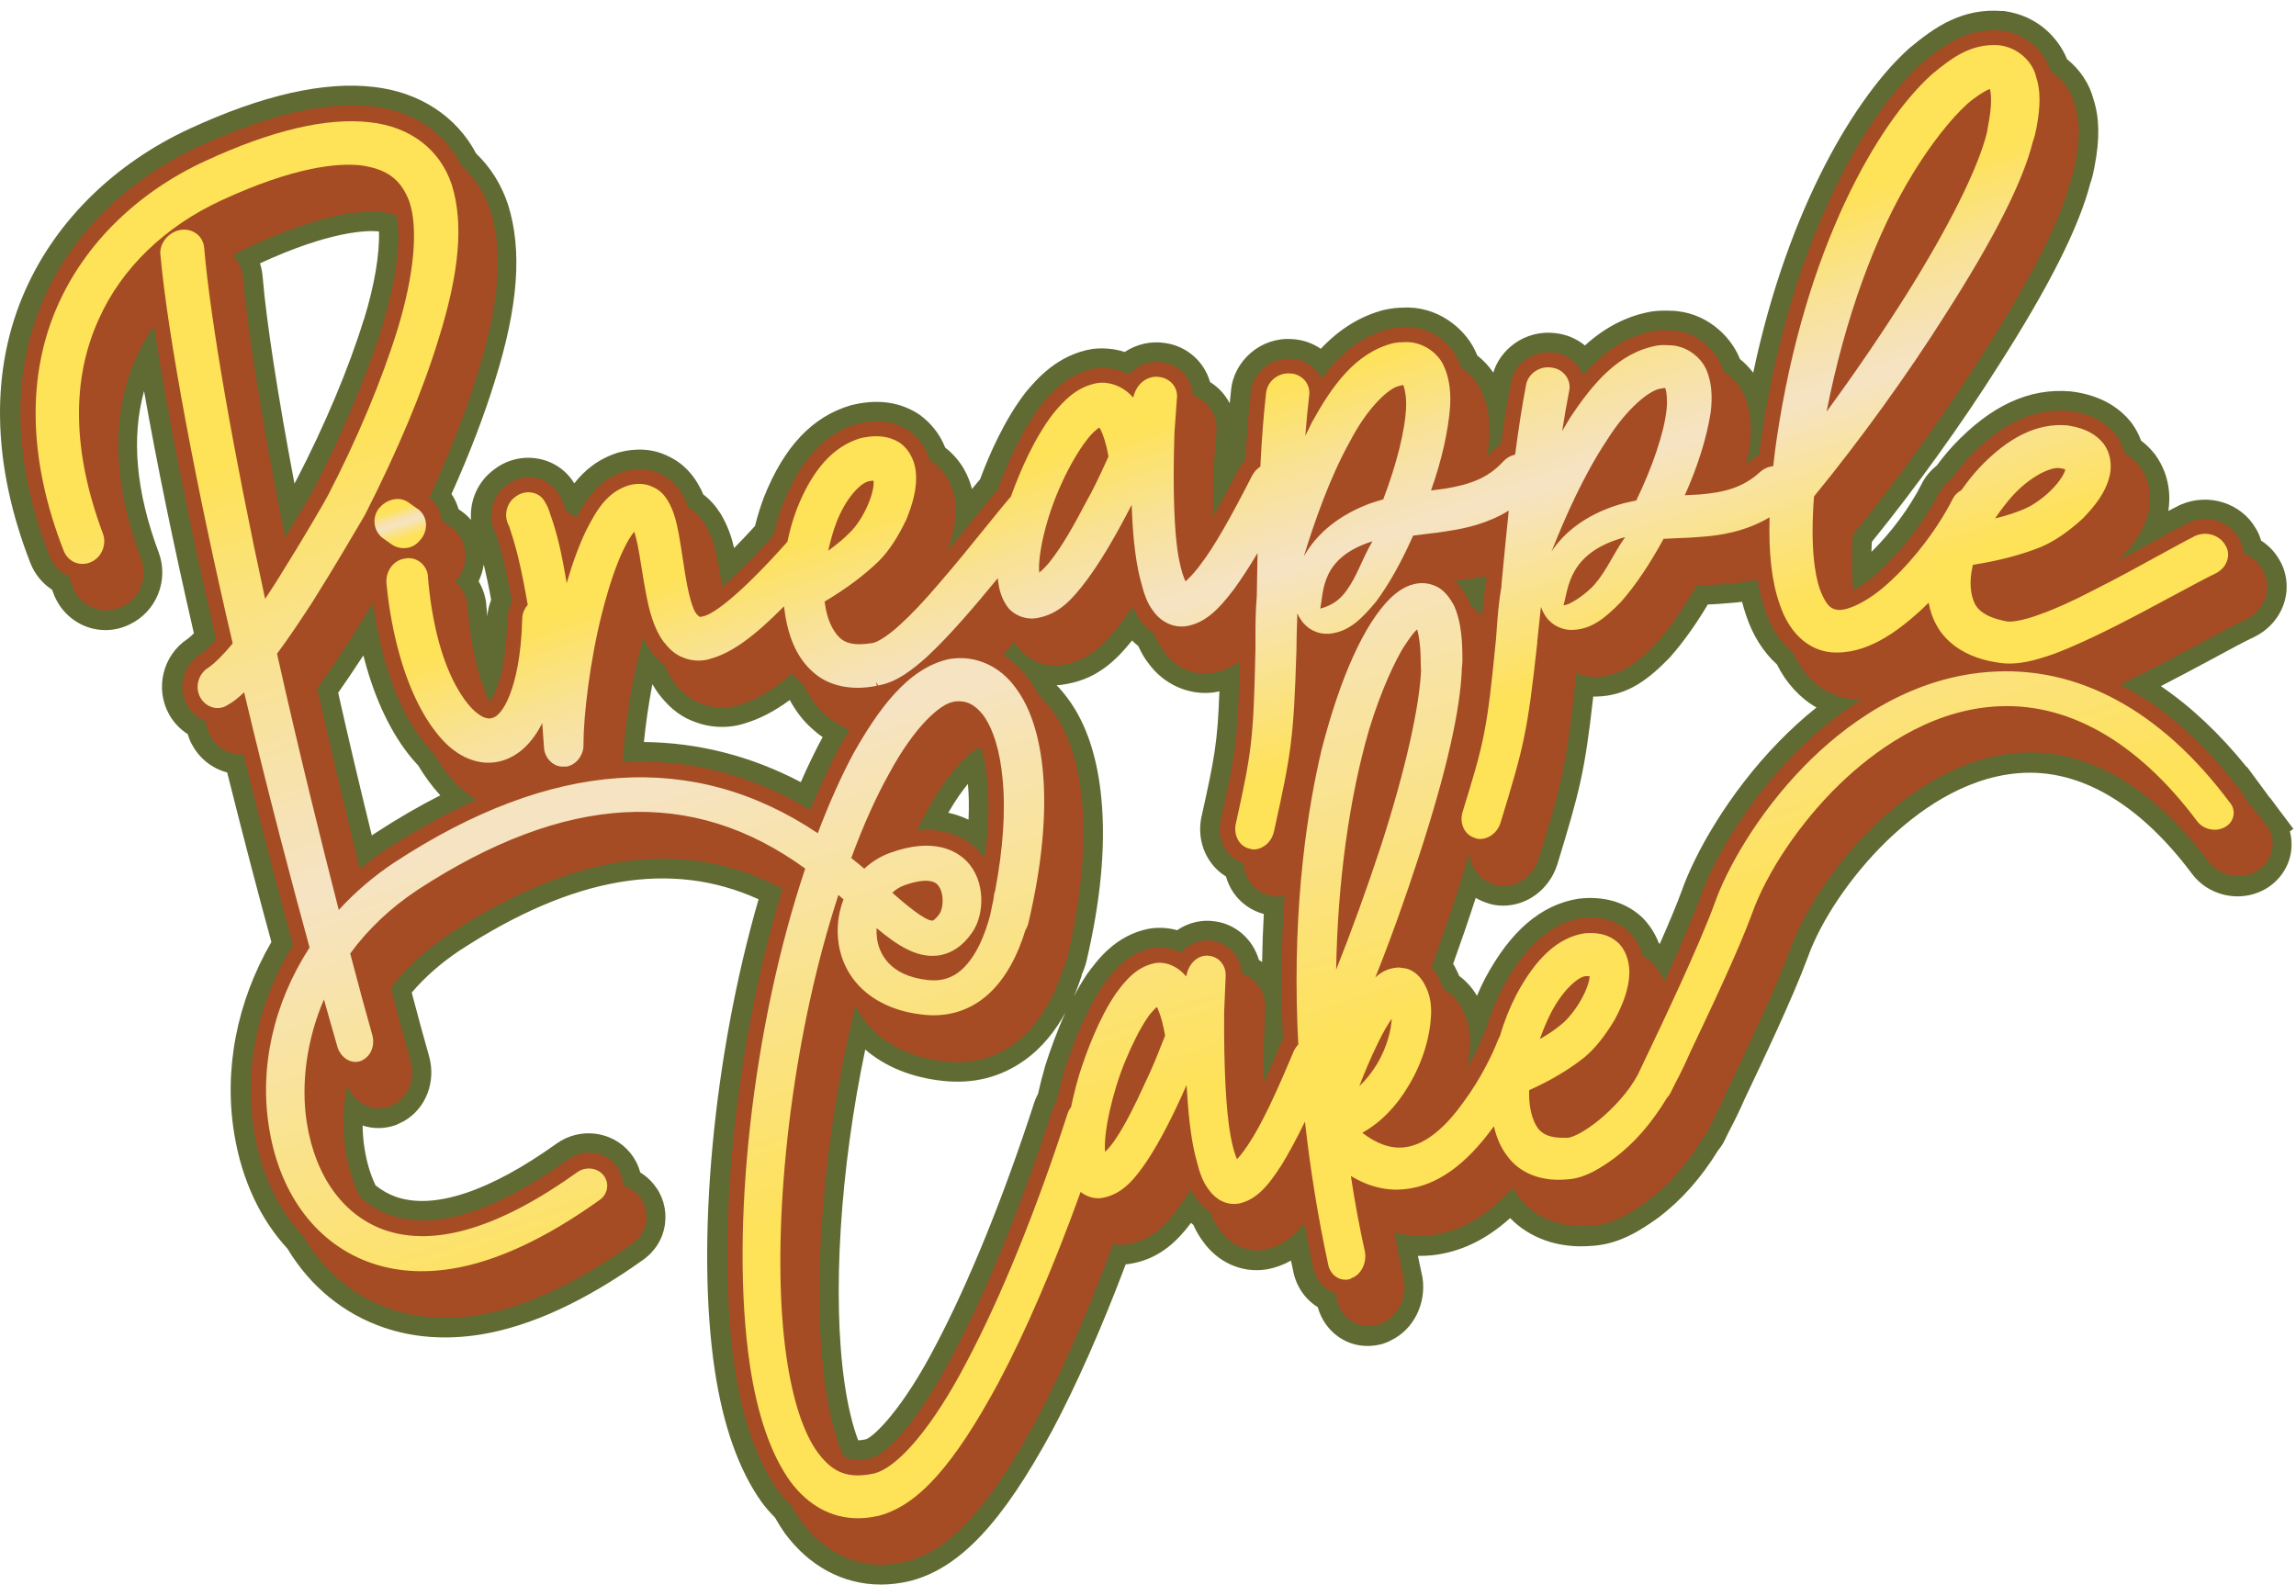<svg xmlns="http://www.w3.org/2000/svg" fill="none" viewBox="0 0 187 130" height="130" width="187">
<path fill="#5F6B33" d="M186.803 67.54L185.853 66.27C185.803 66.2 185.753 66.14 185.703 66.08L184.903 65L184.883 65.02H184.893L183.943 63.73C183.883 63.65 183.833 63.58 183.773 63.5L183.003 62.46L182.983 62.48C180.813 59.79 178.473 57.58 175.993 55.89C177.553 55.09 179.053 54.28 180.283 53.62C181.633 52.89 182.793 52.26 183.623 51.87C184.823 51.28 185.723 50.22 186.073 48.97C186.403 47.81 186.233 46.56 185.633 45.58C185.273 44.95 184.763 44.42 184.153 44.03C184.053 43.67 183.913 43.34 183.723 43.04C182.543 40.98 179.873 40.12 177.603 41.11L177.493 41.16C177.223 41.3 176.923 41.46 176.603 41.62C176.763 40.61 176.793 38.82 175.573 37.09L175.533 37.03C175.203 36.61 174.823 36.22 174.383 35.89C174.203 35.41 173.973 34.96 173.673 34.54L173.633 34.48C172.593 33.13 171.083 32.28 169.143 31.95L168.643 31.88C165.283 31.59 162.163 33.02 159.093 36.28C158.623 36.79 158.173 37.34 157.743 37.92C157.213 38.34 156.783 38.86 156.513 39.42C155.533 41.35 154.033 43.38 152.423 44.95C152.423 44.69 152.443 44.42 152.453 44.14C156.083 39.66 159.823 34.45 162.763 29.79C166.873 23.37 169.313 18.52 170.233 14.98C170.433 14.43 170.533 13.88 170.603 13.51C171.023 11.32 170.993 9.6 170.513 8.11C170.193 6.85 169.423 5.68 168.353 4.82C167.663 3.14 166.013 1.28 163.223 0.9H163.103C159.783 0.63 157.543 2.23 155.493 3.94C151.243 7.74 145.663 16.77 142.793 30.36C142.483 29.95 142.113 29.57 141.703 29.24C141.703 29.22 141.693 29.2 141.683 29.18C140.943 27.33 138.863 25.34 136.013 25.31C135.703 25.3 135.233 25.28 134.543 25.37C132.563 25.71 130.763 26.62 129.083 28.14C128.413 27.59 127.593 27.24 126.713 27.14C125.533 26.98 124.293 27.29 123.323 28C122.503 28.6 121.903 29.43 121.623 30.35C121.273 29.83 120.823 29.35 120.313 28.95C120.253 28.79 120.183 28.64 120.113 28.5C119.243 26.71 117.033 24.88 114.213 25.06C113.893 25.06 113.423 25.09 112.733 25.24C110.813 25.74 109.113 26.78 107.573 28.41C106.873 27.93 106.043 27.65 105.173 27.62C103.993 27.54 102.793 27.95 101.873 28.74C100.943 29.54 100.353 30.66 100.263 31.82C100.223 32.16 100.193 32.5 100.153 32.85C99.793 32.15 99.243 31.55 98.553 31.12C98.083 29.45 96.653 28.18 94.883 27.94C93.733 27.76 92.573 28.03 91.603 28.67C90.773 28.4 89.883 28.32 88.993 28.42C86.093 28.89 84.393 30.94 83.533 31.96C81.833 34.16 80.593 36.97 79.823 39.04C79.623 39.28 79.403 39.55 79.163 39.83C78.923 38.87 78.343 37.51 76.983 36.46C76.553 35.37 75.833 34.46 74.893 33.78L74.833 33.74C73.393 32.8 71.713 32.52 69.793 32.9L69.303 33.01C66.163 33.93 63.853 36.38 62.213 40.52C61.933 41.26 61.693 42.04 61.493 42.84C60.863 43.54 60.293 44.14 59.793 44.64C59.583 43.74 59.263 42.79 58.683 41.83C58.283 41.2 57.823 40.68 57.283 40.28C57.133 39.92 56.963 39.6 56.773 39.29C56.533 38.91 55.823 37.77 54.313 37.11C53.173 36.56 51.783 36.47 50.363 36.86C48.733 37.37 47.623 38.29 46.773 39.37C46.763 39.35 46.753 39.33 46.733 39.31C46.063 38.25 45.013 37.56 43.763 37.35C42.513 37.14 41.233 37.47 40.233 38.25C38.913 39.22 38.243 40.79 38.363 42.35C38.093 42.03 37.763 41.75 37.413 41.52L37.353 41.48C37.223 41.04 37.033 40.62 36.773 40.24C38.253 36.94 39.433 33.85 40.293 31.06C42.203 24.99 42.553 20.43 41.383 16.68C40.843 15.05 39.973 13.65 38.783 12.51C37.173 9.46 34.143 7.49 30.423 7.08C26.393 6.61 21.363 7.75 15.453 10.48C9.373 13.29 4.633 17.92 2.113 23.52C-0.827 30.02 -0.697 37.76 2.493 45.91C2.843 46.78 3.463 47.53 4.243 48.04C4.293 48.18 4.343 48.32 4.403 48.46C4.873 49.63 5.803 50.56 6.973 51.02C8.143 51.47 9.413 51.42 10.543 50.87C12.753 49.83 13.783 47.23 12.913 44.97C11.073 40.04 10.683 35.64 11.733 31.85C12.763 37.7 14.183 44.61 15.793 51.59C15.563 51.82 15.383 51.96 15.293 52.03C13.263 53.36 12.593 56.07 13.773 58.19C14.143 58.85 14.663 59.4 15.293 59.8C15.383 60.13 15.513 60.44 15.683 60.73C16.293 61.82 17.323 62.62 18.503 62.92C19.873 68.41 21.173 73.33 22.103 76.73C19.273 81.62 18.203 87.17 19.093 92.44C19.703 96.1 21.193 99.31 23.413 101.71C25.273 104.8 27.993 107.02 31.273 108.14C33.683 108.96 36.313 109.15 39.103 108.71C43.163 108.06 47.633 106.01 52.393 102.61C53.383 101.9 54.013 100.86 54.163 99.68C54.313 98.51 53.983 97.36 53.233 96.45C52.923 96.07 52.553 95.75 52.143 95.5C51.993 94.92 51.713 94.38 51.323 93.9C49.863 92.12 47.233 91.79 45.333 93.15C39.883 97.05 35.373 98.55 32.283 97.5C31.673 97.29 31.103 96.97 30.583 96.55C30.163 95.66 29.863 94.66 29.693 93.56C29.593 92.96 29.543 92.33 29.533 91.68C30.423 91.97 31.383 91.96 32.293 91.62L32.903 91.32C34.693 90.29 35.533 88.11 34.943 86.02C34.543 84.61 34.053 82.84 33.533 80.85C34.633 79.56 35.953 78.41 37.443 77.42C46.683 71.39 54.663 70.02 61.783 73.25C58.103 85.96 56.663 101.2 58.213 111.6C58.893 116.13 60.173 119.74 62.023 122.34C62.343 122.78 62.703 123.19 63.123 123.62C63.403 124.11 63.653 124.51 63.923 124.89C65.913 127.59 68.693 129.07 71.743 129.07C72.493 129.07 73.253 128.98 74.033 128.8L74.203 128.76C78.203 127.69 81.643 124.02 85.713 116.5C87.673 112.81 89.733 108.16 91.683 102.99C91.923 102.97 92.153 102.93 92.383 102.88C94.543 102.42 95.923 101.05 97.003 99.61C97.063 99.66 97.133 99.72 97.193 99.77C97.413 100.27 97.673 100.71 97.963 101.1C99.163 102.81 101.113 103.7 103.073 103.41L103.213 103.39C103.893 103.26 104.533 103.03 105.143 102.68C105.203 102.97 105.263 103.25 105.323 103.52C105.563 104.77 106.293 105.84 107.323 106.47C107.903 108.55 109.823 109.88 111.933 109.6C112.143 109.57 112.693 109.51 113.283 109.18C115.113 108.32 116.193 106.19 115.853 104.03L115.823 103.9C115.703 103.37 115.593 102.84 115.483 102.3C115.863 102.3 116.243 102.29 116.623 102.25C118.913 102 121.013 101.01 122.993 99.22C124.603 100.87 126.933 101.69 129.543 101.49L129.803 101.47C131.933 101.31 133.633 100.21 135.083 99.17C136.943 97.76 138.533 95.97 139.943 93.69C140.153 93.44 140.333 93.16 140.473 92.87L140.803 92.19C141.253 91.35 141.683 90.46 142.103 89.5C143.563 86.43 146.013 81.29 147.243 77.96C148.333 74.92 150.783 71.31 153.643 68.53C156.053 66.19 159.873 63.34 164.393 62.98C169.333 62.57 174.223 65.42 178.533 71.18C179.863 72.96 182.363 73.53 184.333 72.51C185.453 71.93 186.253 70.91 186.533 69.72C186.683 69.06 186.673 68.37 186.503 67.72L186.743 67.54H186.803ZM120.203 73.16V73.14C120.473 73.3 120.753 73.43 121.053 73.53C121.493 73.7 121.953 73.77 122.423 73.77C124.393 73.77 126.163 72.45 126.823 70.46C128.673 64.4 129.073 62.87 129.763 56.74C129.763 56.74 129.783 56.74 129.793 56.74H129.943C132.673 56.71 134.413 55.17 135.993 53.56L136.073 53.47C137.083 52.32 138.123 50.87 139.093 49.24C139.593 49.22 140.103 49.19 140.633 49.14C141.073 49.11 141.493 49.07 141.883 49.02C141.983 49.4 142.093 49.77 142.213 50.12C142.743 51.73 143.603 53.11 144.723 54.12C145.493 55.66 146.603 56.86 147.943 57.63C146.893 58.47 145.883 59.39 144.913 60.38C140.693 64.7 138.003 69.63 136.983 72.53C136.583 73.62 135.983 75.08 135.183 76.88C135.153 76.86 135.133 76.84 135.103 76.82C134.813 76.06 134.383 75.39 133.833 74.81L133.783 74.76C132.553 73.59 130.913 73.04 128.993 73.16L128.513 73.21C125.483 73.72 123.013 75.84 120.943 79.72C120.713 80.17 120.493 80.64 120.293 81.11C119.923 80.48 119.423 79.92 118.843 79.49C118.773 79.32 118.703 79.16 118.623 79.01C118.543 78.84 118.453 78.68 118.353 78.51C119.003 76.7 119.623 74.9 120.193 73.13L120.203 73.16ZM70.483 85.5C72.093 86.89 74.233 87.76 76.763 88.04C79.253 88.32 81.513 87.75 83.463 86.35C84.933 85.3 86.003 83.89 86.783 82.47C86.083 84 85.533 85.55 85.133 86.8C84.903 87.6 84.703 88.37 84.543 89.1C84.393 89.38 84.273 89.67 84.183 89.97C81.713 97.57 78.883 104.53 76.213 109.58C73.503 114.82 71.153 117.04 70.523 117.24C70.243 117.3 70.043 117.32 69.893 117.32C69.423 116.07 69.043 114.47 68.783 112.65C67.763 105.58 68.423 95.21 70.473 85.48L70.483 85.5ZM77.233 66.2C77.823 65.18 78.373 64.41 78.833 63.85C78.913 64.76 78.933 65.73 78.883 66.77C78.363 66.52 77.813 66.33 77.233 66.2ZM88.083 79.43C88.243 79.1 88.373 78.74 88.473 78.36C89.643 73.4 90.063 68.96 89.713 65.16C89.403 61.7 88.473 58.91 86.963 56.89C86.683 56.51 86.383 56.15 86.053 55.81C86.353 55.81 86.653 55.76 86.953 55.7C89.423 55.24 90.923 53.76 92.203 52.17C92.363 52.33 92.533 52.49 92.713 52.63C92.963 53.19 93.243 53.67 93.583 54.09C94.783 55.71 96.723 56.61 98.673 56.42L98.833 56.4C98.993 56.38 99.153 56.35 99.313 56.31C99.173 60.47 98.913 61.79 97.843 66.59C97.593 67.84 97.843 69.14 98.553 70.16C98.903 70.67 99.343 71.08 99.853 71.4C99.983 71.87 100.193 72.31 100.453 72.7C101.053 73.57 101.933 74.19 102.933 74.45C102.863 75.75 102.813 77.05 102.793 78.36C102.703 78.3 102.623 78.24 102.533 78.19C102.053 76.54 100.673 75.28 98.963 75.05C97.873 74.88 96.783 75.15 95.873 75.77C95.123 75.56 94.343 75.52 93.563 75.65C90.823 76.19 89.343 78.24 88.513 79.38C88.133 79.95 87.783 80.55 87.453 81.18C87.723 80.57 87.933 79.98 88.113 79.43H88.083ZM66.993 60.05C66.393 61.17 65.793 62.4 65.223 63.71C61.173 61.58 56.883 60.49 52.443 60.44C52.583 59.08 52.803 57.44 53.133 55.73C53.293 56 53.463 56.27 53.653 56.53C54.263 57.31 55.133 58.27 56.513 58.77C57.853 59.31 59.393 59.35 60.693 58.91C61.873 58.56 63.053 57.95 64.323 57.02C64.823 57.94 65.423 58.72 66.103 59.32C66.383 59.58 66.673 59.82 66.993 60.03V60.05ZM29.593 53.39C29.673 53.71 29.763 54.03 29.853 54.34C30.793 57.6 32.193 60.31 33.883 62.16C33.943 62.22 33.993 62.28 34.053 62.34C34.593 63.24 35.183 64.04 35.783 64.7C35.813 64.73 35.833 64.76 35.863 64.78C34.113 65.67 32.343 66.7 30.583 67.85C30.483 67.92 30.383 67.98 30.283 68.05C29.303 64.07 28.383 60.17 27.543 56.43C28.223 55.46 28.903 54.44 29.593 53.39ZM29.633 26.02C28.403 30.01 26.453 34.64 24.153 39.08C24.133 39.12 24.073 39.23 23.983 39.39C22.633 32.26 21.703 26.25 21.393 22.56C21.363 22.18 21.293 21.81 21.173 21.45C26.873 18.82 29.863 18.75 30.863 18.85C30.933 20.66 30.503 23.24 29.643 26.02H29.633ZM39.403 46C39.403 46 39.423 46.08 39.433 46.12C39.623 46.91 39.823 47.85 40.003 48.86C39.823 49.3 39.723 49.76 39.693 50.21C39.663 49.89 39.633 49.57 39.603 49.25V49.19C39.533 48.54 39.313 47.91 38.983 47.35C39.183 46.92 39.323 46.47 39.393 46.01L39.403 46Z"></path>
<path fill="#A54C24" d="M184.573 67.22C184.053 66.51 183.513 65.84 182.973 65.2C182.893 65.02 182.793 64.84 182.673 64.68L182.583 64.75L182.683 64.68C179.653 60.61 176.283 57.62 172.683 55.75C175.023 54.66 177.433 53.36 179.503 52.24C180.883 51.49 182.083 50.85 182.933 50.45C183.733 50.05 184.323 49.36 184.553 48.54C184.763 47.8 184.653 47.01 184.263 46.37C183.913 45.76 183.363 45.32 182.733 45.07C182.703 44.63 182.583 44.21 182.353 43.83C181.573 42.46 179.793 41.9 178.293 42.55L178.223 42.58C177.373 43.02 176.293 43.6 175.163 44.23L175.093 44.27C174.303 44.7 173.453 45.17 172.583 45.64C173.553 44.62 174.583 43.37 174.983 41.73C175.133 41.12 175.373 39.54 174.293 38.02C173.953 37.58 173.533 37.21 173.043 36.9C172.923 36.44 172.723 35.96 172.383 35.47C171.593 34.45 170.423 33.79 168.903 33.53L168.523 33.47C165.673 33.23 162.983 34.49 160.273 37.35C159.793 37.88 159.333 38.45 158.893 39.05C158.473 39.34 158.143 39.72 157.933 40.14C156.803 42.36 155.033 44.7 153.193 46.42C152.303 47.27 151.523 47.79 150.943 48.09C150.833 47.01 150.783 45.53 150.913 43.54C154.603 39.01 158.423 33.71 161.433 28.94C165.483 22.62 167.863 17.9 168.713 14.52C168.883 14.06 168.973 13.58 169.043 13.22C169.413 11.28 169.393 9.79 168.993 8.55C168.763 7.58 168.083 6.53 167.023 5.82C166.593 4.38 165.233 2.79 163.053 2.49H162.983C160.263 2.27 158.403 3.6 156.553 5.13C151.983 9.21 145.813 19.67 143.453 35.7C143.383 36.17 143.323 36.63 143.273 37.06C142.983 37.2 142.723 37.38 142.483 37.6C142.393 37.68 142.313 37.75 142.223 37.82C142.343 37.31 142.443 36.81 142.513 36.32C142.703 34.78 142.573 33.47 142.113 32.32C141.813 31.56 141.193 30.78 140.343 30.22C140.293 30.07 140.263 29.92 140.203 29.78C139.653 28.4 138.083 26.92 135.963 26.9C135.683 26.89 135.323 26.87 134.813 26.94C132.363 27.36 130.503 28.77 128.943 30.56C128.853 30.34 128.743 30.12 128.593 29.92C128.103 29.24 127.353 28.8 126.523 28.72C125.733 28.6 124.913 28.81 124.263 29.29C123.603 29.77 123.153 30.49 123.053 31.22C122.763 32.73 122.503 34.36 122.253 36.18C121.963 36.34 121.703 36.55 121.483 36.8C121.363 36.92 121.253 37.04 121.133 37.15C121.203 36.65 121.263 36.16 121.303 35.69C121.373 34.12 121.153 32.86 120.603 31.74C120.293 31.09 119.733 30.44 119.003 29.96C118.913 29.7 118.813 29.45 118.703 29.2C118.063 27.87 116.393 26.5 114.303 26.66C114.013 26.66 113.653 26.68 113.143 26.79C110.763 27.4 109.043 28.94 107.643 30.84C107.543 30.63 107.413 30.43 107.263 30.25C106.723 29.61 105.953 29.24 105.123 29.22C104.343 29.16 103.543 29.43 102.933 29.96C102.313 30.49 101.923 31.25 101.873 31.98C101.693 33.63 101.543 35.43 101.433 37.45C101.223 37.67 101.043 37.92 100.873 38.21C100.093 39.74 99.403 41.03 98.803 42.1C98.793 40.83 98.803 39.45 98.863 37.98L99.063 35.22C99.223 33.86 98.413 32.64 97.163 32.2C97.103 30.84 96.083 29.71 94.673 29.51C93.643 29.35 92.633 29.75 91.933 30.51C91.123 30.08 90.193 29.88 89.293 29.99C86.983 30.36 85.603 32.01 84.843 32.94C83.203 35.07 82.003 37.84 81.273 39.86C80.713 40.52 80.043 41.35 79.253 42.32C78.593 43.13 77.883 44.01 77.153 44.89C77.603 43.7 77.973 42.32 77.793 40.84C77.723 40.22 77.403 38.67 75.933 37.62C75.863 37.57 75.793 37.54 75.713 37.49C75.503 36.76 75.043 35.8 74.023 35.07C72.943 34.37 71.653 34.16 70.183 34.45L69.813 34.53C67.173 35.3 65.203 37.44 63.763 41.07C63.463 41.87 63.213 42.72 63.013 43.6C61.163 45.66 59.783 46.98 58.813 47.81C58.713 47.12 58.603 46.42 58.473 45.75C58.283 44.75 58.023 43.69 57.403 42.68C57.153 42.28 56.743 41.73 56.053 41.32C55.903 40.92 55.733 40.53 55.493 40.14C55.193 39.66 54.673 38.98 53.713 38.56C52.913 38.17 51.923 38.1 50.893 38.38C48.863 39.01 47.823 40.51 46.923 42.19C46.683 41.96 46.413 41.78 46.113 41.66L46.083 41.56C45.943 41.13 45.803 40.71 45.453 40.16C45.033 39.49 44.363 39.05 43.563 38.92C42.743 38.78 41.903 39 41.253 39.52C40.053 40.39 39.663 42.09 40.353 43.41C40.363 43.45 40.383 43.5 40.403 43.55C40.533 43.95 40.783 44.69 41.023 45.7C41.253 46.65 41.493 47.79 41.703 49.03C41.453 49.47 41.323 49.96 41.323 50.45C41.243 53.46 40.773 55.25 40.393 56.22C40.183 56.75 40.003 57.04 39.883 57.19C39.563 56.51 39.233 55.66 38.943 54.61C38.513 53.04 38.213 51.22 38.073 49.35V49.3C37.993 48.56 37.623 47.88 37.063 47.4C37.173 47.28 37.273 47.15 37.373 47C37.853 46.29 38.023 45.42 37.833 44.61C37.663 43.87 37.213 43.23 36.593 42.85L35.973 42.4C35.963 42.29 35.953 42.17 35.933 42.06C35.793 41.44 35.443 40.91 34.973 40.52C36.613 36.95 37.913 33.62 38.853 30.58C40.663 24.83 41.013 20.58 39.953 17.18C39.463 15.7 38.653 14.46 37.573 13.49C36.243 10.77 33.653 9.04 30.313 8.67C26.583 8.23 21.833 9.33 16.193 11.93C10.453 14.58 5.993 18.93 3.633 24.18C0.873 30.28 1.013 37.59 4.043 45.32C4.333 46.05 4.903 46.63 5.603 46.93C5.713 47.24 5.823 47.55 5.943 47.86C6.253 48.63 6.853 49.23 7.613 49.53C8.363 49.82 9.193 49.78 9.933 49.43C11.393 48.74 12.073 47.02 11.493 45.52C9.133 39.2 9.023 33.64 11.153 29C11.533 28.15 12.003 27.33 12.543 26.55C13.553 33.29 15.383 42.57 17.603 52.06C17.073 52.66 16.583 53.13 16.233 53.36C14.893 54.24 14.453 56.02 15.233 57.42C15.583 58.04 16.133 58.5 16.773 58.74C16.803 59.16 16.923 59.58 17.133 59.96C17.533 60.68 18.203 61.2 18.983 61.39C19.263 61.46 19.553 61.47 19.833 61.45C21.333 67.51 22.783 73 23.863 76.96C20.963 81.67 19.843 87.05 20.703 92.17C21.283 95.65 22.683 98.58 24.733 100.74C26.383 103.55 28.813 105.6 31.823 106.63C33.983 107.37 36.363 107.53 38.893 107.13C42.703 106.52 46.943 104.56 51.513 101.3C52.143 100.85 52.533 100.2 52.633 99.45C52.733 98.72 52.523 98.01 52.053 97.44C51.703 97.01 51.233 96.71 50.733 96.56C50.733 95.96 50.533 95.38 50.143 94.9C49.213 93.76 47.523 93.56 46.303 94.43C40.343 98.7 35.463 100.23 31.813 98.99C30.893 98.68 30.073 98.18 29.343 97.53C28.793 96.45 28.393 95.2 28.163 93.8C27.893 92.1 27.933 90.25 28.263 88.41C28.523 89.08 29.003 89.64 29.623 89.97C30.293 90.33 31.063 90.39 31.783 90.12L32.153 89.93C33.313 89.26 33.853 87.83 33.453 86.44C32.993 84.83 32.433 82.78 31.823 80.46C33.123 78.79 34.733 77.32 36.613 76.07C46.853 69.39 55.763 68.17 63.733 72.4C59.863 85.05 58.253 100.75 59.833 111.34C60.473 115.62 61.653 118.99 63.343 121.38C63.683 121.84 64.053 122.25 64.443 122.62C64.703 123.08 64.963 123.52 65.253 123.92C66.933 126.2 69.263 127.46 71.793 127.46C72.423 127.46 73.063 127.38 73.713 127.23L73.853 127.2C77.393 126.25 80.533 122.82 84.373 115.73C86.453 111.83 88.613 106.87 90.663 101.32C91.143 101.42 91.643 101.42 92.083 101.31C94.153 100.87 95.363 99.32 96.423 97.75C96.603 97.48 96.783 97.19 96.963 96.89C97.093 97.14 97.233 97.38 97.403 97.6C97.723 98.06 98.113 98.44 98.553 98.72C98.743 99.21 98.973 99.7 99.313 100.14C100.163 101.37 101.533 102.02 102.883 101.82L102.983 101.8C104.383 101.54 105.403 100.68 106.243 99.67C106.463 100.85 106.693 102.03 106.943 103.2C107.143 104.26 107.863 105.05 108.773 105.35C108.803 105.48 108.823 105.61 108.853 105.74C109.133 107.21 110.403 108.18 111.803 108C111.953 107.98 112.283 107.94 112.623 107.74C113.843 107.2 114.583 105.75 114.353 104.29V104.21C114.053 102.94 113.803 101.66 113.573 100.38C114.543 100.65 115.523 100.73 116.513 100.62C118.913 100.36 121.113 99.09 123.203 96.75C123.343 96.99 123.493 97.22 123.653 97.43C124.913 99.15 127.033 100.03 129.473 99.85L129.733 99.83C131.453 99.7 132.913 98.75 134.173 97.85C135.903 96.54 137.383 94.86 138.703 92.7C138.863 92.52 138.993 92.33 139.093 92.12L139.433 91.41C139.863 90.6 140.293 89.72 140.713 88.76C142.163 85.71 144.593 80.61 145.793 77.36C146.953 74.11 149.563 70.26 152.583 67.32C155.173 64.8 159.323 61.72 164.313 61.33C169.823 60.89 175.203 63.95 179.853 70.16C180.723 71.32 182.363 71.7 183.653 71.03C184.363 70.67 184.863 70.03 185.033 69.29C185.203 68.55 185.033 67.77 184.573 67.14V67.22ZM98.723 76.63C97.763 76.48 96.833 76.86 96.183 77.6C95.453 77.24 94.643 77.09 93.853 77.22C91.893 77.61 90.753 78.98 89.813 80.28C88.363 82.44 87.313 85.24 86.673 87.25C86.423 88.1 86.223 88.92 86.053 89.69C85.903 89.93 85.793 90.18 85.713 90.44C83.213 98.14 80.353 105.19 77.633 110.32C74.813 115.78 72.143 118.55 70.853 118.81C69.923 119 69.283 118.97 68.713 118.64C68.073 117.2 67.553 115.23 67.223 112.9C66.053 104.84 67.043 92.61 69.673 81.92C70.913 84.44 73.493 86.09 76.943 86.47C79.033 86.7 80.923 86.23 82.543 85.07C84.783 83.47 85.993 80.82 86.613 78.83C86.753 78.58 86.853 78.3 86.933 78C88.063 73.21 88.463 68.94 88.133 65.31C87.843 62.15 87.013 59.62 85.673 57.83C85.353 57.38 84.993 56.98 84.603 56.63C84.353 56.15 84.073 55.69 83.773 55.28C83.193 54.47 82.483 53.83 81.713 53.35C82.023 53 82.333 52.64 82.633 52.29C82.713 52.43 82.803 52.57 82.893 52.7C83.723 53.86 85.293 54.45 86.663 54.14C88.863 53.73 90.133 52.27 91.353 50.68C91.643 50.29 91.943 49.87 92.243 49.42C92.423 49.83 92.643 50.23 92.933 50.6C93.233 51.02 93.603 51.36 94.013 51.63C94.213 52.15 94.473 52.67 94.843 53.14C95.713 54.33 97.113 54.99 98.493 54.85H98.613C99.523 54.71 100.293 54.35 100.973 53.87C100.823 60.33 100.653 61.29 99.403 66.91C99.233 67.74 99.403 68.6 99.863 69.27C100.213 69.78 100.703 70.13 101.273 70.32C101.313 70.86 101.473 71.38 101.773 71.81C102.163 72.38 102.733 72.77 103.383 72.93C103.583 72.99 103.793 73.03 104.013 73.03C104.093 73.03 104.153 73.03 104.223 73.03C104.363 73.02 104.503 72.99 104.633 72.96C104.393 76.15 104.293 79.73 104.453 83.68C104.463 84.02 104.483 84.35 104.503 84.7C104.403 84.85 104.313 85.02 104.233 85.2C103.763 86.32 103.333 87.31 102.943 88.19C102.923 87.2 102.923 86.14 102.933 85.04L103.053 82.27C103.163 80.9 102.343 79.69 101.143 79.3C101.063 77.94 100.083 76.82 98.763 76.65L98.723 76.63ZM31.153 26.49C29.893 30.57 27.913 35.29 25.573 39.8C25.453 40.05 24.493 41.7 23.223 43.8C21.453 34.94 20.183 27.19 19.803 22.68C19.753 21.95 19.443 21.29 18.943 20.81C19.433 20.53 19.943 20.27 20.463 20.03C26.403 17.28 29.713 17.13 31.123 17.28C31.593 17.35 31.973 17.44 32.313 17.56C32.693 19.59 32.273 22.83 31.153 26.48V26.49ZM25.833 56.08C26.693 54.89 27.543 53.61 28.413 52.28C29.123 51.15 29.783 50.07 30.373 49.1C30.603 50.77 30.933 52.38 31.373 53.9C32.243 56.93 33.523 59.42 35.063 61.1C35.143 61.19 35.233 61.26 35.313 61.35C35.823 62.23 36.373 63 36.973 63.65C37.533 64.28 38.163 64.77 38.813 65.15C36.403 66.22 33.963 67.56 31.463 69.19C30.713 69.68 30.013 70.22 29.323 70.79C28.273 66.59 27.053 61.51 25.843 56.1L25.833 56.08ZM52.993 53.03C53.293 53.42 53.673 53.83 54.123 54.18C54.333 54.66 54.583 55.13 54.903 55.58C55.413 56.24 56.073 56.96 57.073 57.31C58.073 57.72 59.223 57.75 60.243 57.41C61.573 57.02 62.933 56.21 64.533 54.85C64.763 55.14 65.013 55.41 65.283 55.65C65.343 55.71 65.413 55.76 65.473 55.81C65.913 56.76 66.483 57.57 67.183 58.19C67.763 58.73 68.453 59.14 69.213 59.42C68.953 59.85 68.683 60.29 68.443 60.72C67.603 62.28 66.783 64.04 65.993 65.98C61.193 63.09 56.093 61.79 50.723 62.08C50.843 59.69 51.343 56 52.173 52.77C52.243 52.5 52.313 52.25 52.383 51.99C52.553 52.34 52.763 52.69 53.003 53.03H52.993ZM79.783 60.94H79.883C79.883 60.94 79.903 60.93 79.923 60.92C80.143 61.68 80.303 62.55 80.403 63.52C80.583 65.41 80.523 67.55 80.203 69.91C80.053 69.69 79.883 69.48 79.693 69.29C78.993 68.56 77.653 67.6 75.473 67.6C75.213 67.6 74.943 67.62 74.663 67.64C74.933 67.1 75.203 66.58 75.473 66.1C77.483 62.38 79.333 61.02 79.783 60.94ZM158.413 53.93C158.413 53.93 158.453 54 158.463 54.03C158.373 54.05 158.293 54.07 158.203 54.1C158.273 54.04 158.343 53.99 158.403 53.93H158.413ZM143.733 49.63C144.223 51.14 145.023 52.33 146.023 53.16C147.033 55.37 148.763 56.74 150.893 56.97C151.133 56.99 151.363 57 151.593 56.99C149.363 58.39 147.493 60.02 146.053 61.5C142.013 65.63 139.443 70.33 138.483 73.08C137.813 74.92 136.673 77.51 135.553 79.97C135.363 79.47 135.073 78.95 134.613 78.47C134.363 78.23 134.083 78.03 133.793 77.87C133.623 77.25 133.303 76.55 132.713 75.93C131.813 75.08 130.593 74.67 129.163 74.76L128.803 74.79C126.293 75.21 124.193 77.06 122.383 80.46C121.823 81.55 121.363 82.71 120.993 83.9L120.793 84.36C120.603 84.87 120.163 85.85 119.523 86.96C119.653 86.27 119.733 85.58 119.743 84.91C119.733 83.89 119.523 83.03 119.123 82.27C118.833 81.65 118.293 80.96 117.543 80.54C117.453 80.26 117.343 79.99 117.213 79.73C117.063 79.42 116.853 79.08 116.583 78.78C117.313 76.78 118.033 74.72 118.693 72.66C119.053 71.57 119.383 70.52 119.683 69.5C119.713 69.95 119.833 70.39 120.063 70.77C120.413 71.37 120.953 71.81 121.603 72.02C121.853 72.12 122.113 72.17 122.423 72.17C123.713 72.17 124.873 71.3 125.313 69.98C127.273 63.58 127.553 62.48 128.363 55.05V54.93C128.363 54.93 128.383 54.86 128.383 54.83C128.833 55.02 129.313 55.13 129.823 55.14H129.933C132.063 55.11 133.463 53.86 134.843 52.47L134.893 52.42C135.993 51.16 137.123 49.54 138.173 47.69C138.283 47.69 138.403 47.69 138.513 47.68C139.163 47.65 139.823 47.63 140.533 47.57C141.263 47.52 142.153 47.42 143.133 47.2C143.283 48.09 143.483 48.9 143.733 49.62V49.63ZM121.023 47.5V47.62C120.863 48.53 120.773 49.42 120.713 50.17C120.523 49.95 120.313 49.75 120.093 49.58C120.013 49.52 119.913 49.47 119.823 49.41C119.753 49.22 119.683 49.03 119.613 48.86L119.573 48.78C119.253 48.17 118.903 47.7 118.503 47.32C119.043 47.25 119.593 47.19 120.173 47.09C120.443 47.05 120.763 46.99 121.083 46.93C121.063 47.13 121.043 47.33 121.023 47.52V47.5Z"></path>
<path fill="url(#paint0_linear_2056_1105)" d="M33.463 44.55C33.813 44.43 34.113 44.17 34.383 43.79C34.663 43.37 34.763 42.86 34.653 42.39C34.553 41.96 34.293 41.61 33.953 41.41L33.233 40.9C32.483 40.4 31.413 40.66 30.793 41.5C30.533 41.89 30.443 42.35 30.533 42.81C30.623 43.26 30.883 43.64 31.243 43.88L31.963 44.39C32.243 44.56 32.553 44.65 32.873 44.65C33.073 44.65 33.263 44.62 33.463 44.55Z"></path>
<path fill="url(#paint1_linear_2056_1105)" d="M34.862 46.94C34.812 46.47 34.572 46.04 34.202 45.77C33.852 45.51 33.422 45.41 33.012 45.49C32.092 45.6 31.412 46.47 31.472 47.48C31.672 49.6 32.052 51.64 32.602 53.54C33.422 56.38 34.602 58.7 36.012 60.24C37.482 61.87 39.372 62.5 41.072 61.91C42.332 61.48 43.392 60.44 44.162 58.9C44.212 59.53 44.262 60.17 44.302 60.82C44.312 61.31 44.532 61.78 44.902 62.09C45.202 62.35 45.582 62.48 45.962 62.44C46.132 62.46 46.272 62.42 46.342 62.39C47.062 62.16 47.572 61.38 47.522 60.6C47.522 58.3 48.052 53.77 49.042 49.9C49.602 47.72 50.202 45.95 50.782 44.77C51.092 44.11 51.392 43.62 51.662 43.31C51.742 43.59 51.842 43.94 51.922 44.33C52.032 44.87 52.132 45.5 52.242 46.17C52.362 46.94 52.492 47.74 52.652 48.54C52.892 49.74 53.222 51.12 54.012 52.23C54.432 52.77 54.922 53.3 55.662 53.57C56.392 53.87 57.232 53.89 57.962 53.63C59.622 53.15 61.402 51.87 63.852 49.39C63.882 49.59 63.912 49.8 63.942 50.03C64.262 52.1 65.012 53.67 66.162 54.69C67.412 55.87 69.332 56.29 71.412 55.86L71.352 55.55L71.522 55.84L71.692 55.8C73.132 55.5 74.322 54.53 75.432 53.56C77.382 51.76 79.492 49.25 81.272 47.09C81.272 47.11 81.272 47.12 81.272 47.14C81.352 48.05 81.602 48.79 82.032 49.4C82.562 50.14 83.622 50.53 84.532 50.33C86.292 50 87.342 48.79 88.442 47.35C89.572 45.85 90.792 43.8 92.172 41.12C92.172 41.32 92.192 41.51 92.192 41.7C92.302 44.22 92.562 46.14 92.972 47.56C93.162 48.3 93.422 49.14 93.962 49.82C94.572 50.65 95.522 51.11 96.452 51.02H96.522C98.112 50.79 99.222 49.69 100.512 47.98C101.102 47.17 101.742 46.19 102.422 45.05C102.402 46.21 102.382 47.37 102.362 48.52C102.252 49.83 102.252 51.07 102.252 51.93V52.87C102.092 60.35 101.942 61.25 100.642 67.14C100.542 67.64 100.642 68.14 100.902 68.53C101.122 68.85 101.442 69.07 101.812 69.14C101.922 69.18 102.022 69.19 102.092 69.19C102.132 69.19 102.172 69.19 102.192 69.19C102.932 69.13 103.562 68.56 103.752 67.77C105.172 61.33 105.362 60.23 105.592 52.91V52.79C105.592 52.1 105.622 51.4 105.642 50.7C105.642 50.45 105.652 50.21 105.662 49.96C105.742 50.14 105.832 50.31 105.942 50.46C106.412 51.21 107.282 51.67 108.152 51.62H108.282C109.902 51.46 110.952 50.35 112.072 49.01C113.122 47.6 114.162 45.74 115.092 43.63C115.432 43.58 115.772 43.54 116.122 43.5C116.742 43.43 117.392 43.35 118.072 43.23C119.332 43.04 121.142 42.66 122.882 41.59C122.672 43.58 122.482 45.61 122.292 47.58V47.74C122.062 49.03 121.972 50.27 121.912 51.13L121.842 52.07C121.112 59.52 120.892 60.4 119.112 66.17C118.972 66.65 119.032 67.16 119.262 67.57C119.462 67.91 119.772 68.16 120.142 68.26C120.312 68.34 120.472 68.34 120.522 68.34C121.272 68.34 121.952 67.82 122.202 67.05C124.132 60.75 124.402 59.66 125.202 52.38V52.26C125.272 51.57 125.342 50.87 125.422 50.18C125.452 49.93 125.472 49.68 125.502 49.44C125.572 49.63 125.652 49.81 125.752 49.98C126.172 50.77 127.012 51.29 127.942 51.31H128.012C129.662 51.29 130.802 50.27 132.032 49.02C133.202 47.69 134.392 45.92 135.492 43.89C135.842 43.87 136.182 43.86 136.542 43.84C137.172 43.82 137.832 43.79 138.532 43.73C139.992 43.63 142.102 43.34 144.122 42.14C144.042 45.11 144.312 47.43 144.942 49.2C145.692 51.49 147.212 52.93 149.102 53.13C151.982 53.38 154.522 51.45 156.412 49.74C156.622 49.54 156.842 49.33 157.082 49.09C157.202 49.76 157.412 50.38 157.722 50.92C158.542 52.47 160.272 53.57 162.482 53.93L162.782 53.98C164.312 54.23 165.832 53.77 167.272 53.27C170.352 52.11 174.022 50.12 176.982 48.53C178.382 47.78 179.592 47.12 180.452 46.71C180.932 46.47 181.282 46.07 181.412 45.59C181.532 45.18 181.472 44.76 181.252 44.42C180.792 43.59 179.722 43.25 178.792 43.65C177.982 44.06 176.952 44.63 175.762 45.28C174.162 46.16 172.352 47.15 170.562 48.05C168.792 48.97 167.352 49.62 166.152 50.04C164.862 50.53 163.852 50.68 163.462 50.62L163.352 50.6C161.632 50.25 161.112 49.67 160.852 49.2C160.472 48.43 160.392 47.38 160.632 46.26L160.682 46.01C162.782 45.68 164.662 45.19 166.262 44.54C167.332 44.08 168.432 43.33 169.642 42.23C170.522 41.32 171.472 40.2 171.812 38.8C171.922 38.36 172.092 37.22 171.352 36.17C170.762 35.4 169.852 34.91 168.662 34.7L168.382 34.65C165.952 34.44 163.592 35.58 161.182 38.13C160.682 38.68 160.202 39.28 159.752 39.92C159.432 40.1 159.182 40.35 159.042 40.64C157.852 42.99 155.982 45.46 154.042 47.27C152.102 49.12 150.322 49.79 149.652 49.67C149.222 49.62 148.762 49.45 148.212 47.98C147.822 46.83 147.432 44.59 147.742 40.44C151.482 35.88 155.372 30.49 158.432 25.64C162.432 19.39 164.772 14.76 165.572 11.52C165.722 11.15 165.802 10.72 165.872 10.37C166.202 8.62 166.192 7.31 165.842 6.29C165.602 5.16 164.502 3.91 162.862 3.69C160.602 3.51 159.052 4.64 157.382 6.02C152.972 9.96 147.002 20.14 144.692 35.83C144.582 36.55 144.502 37.28 144.422 37.97C144.012 38.01 143.632 38.19 143.312 38.48C141.922 39.74 140.402 40.11 138.412 40.28L138.032 40.3C137.762 40.31 137.502 40.32 137.222 40.34C138.292 37.95 139.012 35.63 139.332 33.57C139.492 32.25 139.392 31.14 139.012 30.2C138.612 29.21 137.472 28.13 135.912 28.12C135.652 28.11 135.382 28.09 135.012 28.14C131.822 28.69 129.702 31.28 127.882 34.02C127.662 34.38 127.442 34.75 127.232 35.12C127.412 33.98 127.592 32.92 127.792 31.89C127.902 31.45 127.812 31 127.542 30.62C127.262 30.23 126.812 29.98 126.342 29.94C125.882 29.86 125.382 29.99 124.992 30.27C124.602 30.55 124.342 30.97 124.282 31.41C123.962 33.09 123.672 34.93 123.402 37.03C123.022 37.11 122.672 37.32 122.402 37.62C121.132 38.99 119.662 39.47 117.712 39.8L117.412 39.84C117.132 39.88 116.842 39.91 116.552 39.95C117.422 37.49 117.962 35.11 118.112 33.04C118.172 31.69 117.992 30.63 117.542 29.7C117.062 28.71 115.802 27.77 114.322 27.87C114.062 27.87 113.792 27.89 113.442 27.96C110.342 28.76 108.452 31.51 106.862 34.38C106.672 34.75 106.492 35.12 106.312 35.5C106.402 34.35 106.502 33.29 106.622 32.25C106.692 31.8 106.572 31.35 106.282 31C105.972 30.64 105.522 30.42 105.052 30.42C104.592 30.38 104.112 30.54 103.742 30.85C103.372 31.16 103.152 31.6 103.112 32.05C102.912 33.82 102.762 35.77 102.652 38C102.382 38.18 102.152 38.42 101.992 38.72C100.172 42.29 98.852 44.58 97.832 45.91C97.462 46.43 97.052 46.89 96.652 47.27L96.552 47.35C96.422 47.09 96.192 46.48 96.002 45.44C95.812 44.41 95.692 43.06 95.632 41.31C95.572 39.57 95.582 37.54 95.652 35.28L95.852 32.49C95.972 31.6 95.362 30.83 94.432 30.71C93.582 30.57 92.732 31.11 92.402 32.03C92.382 32.12 92.332 32.24 92.282 32.38C91.602 31.56 90.482 31.07 89.452 31.19C87.752 31.46 86.682 32.6 85.802 33.66C84.232 35.69 83.092 38.37 82.402 40.26L82.352 40.41L82.312 40.47C81.732 41.14 81.022 42.03 80.192 43.05C79.072 44.44 77.802 46 76.522 47.48C75.262 48.96 74.212 50.07 73.302 50.89C72.372 51.75 71.512 52.28 71.132 52.36L71.032 52.38C69.422 52.65 68.782 52.31 68.382 51.94C67.782 51.35 67.362 50.39 67.202 49.26L67.162 49C68.912 47.96 70.402 46.85 71.602 45.68C72.402 44.86 73.102 43.81 73.812 42.33C74.282 41.17 74.742 39.79 74.582 38.37C74.532 37.92 74.302 36.8 73.292 36.07C72.502 35.56 71.532 35.41 70.392 35.63L70.122 35.68C67.882 36.34 66.182 38.22 64.902 41.45C64.582 42.3 64.322 43.2 64.132 44.13C60.372 48.35 58.142 50.03 57.272 50.2C57.072 50.25 56.992 50.25 57.002 50.25C56.882 50.17 56.682 50.04 56.512 49.64C56.312 49.18 56.122 48.47 55.952 47.6C55.822 46.94 55.722 46.23 55.612 45.52C55.502 44.8 55.392 44.06 55.262 43.38C55.092 42.5 54.872 41.57 54.372 40.75C54.122 40.36 53.782 39.92 53.132 39.65C52.612 39.39 51.912 39.34 51.222 39.53C49.452 40.08 48.602 41.52 47.742 43.2C47.172 44.39 46.642 45.81 46.152 47.5C45.932 46.15 45.712 45.08 45.542 44.35C45.322 43.42 45.102 42.72 44.912 42.16L44.822 41.9C44.692 41.49 44.592 41.2 44.322 40.78C44.092 40.42 43.732 40.19 43.302 40.12C42.832 40.04 42.332 40.18 41.962 40.48C41.222 41 41.002 42.07 41.462 42.85C41.482 42.91 41.502 42.99 41.542 43.1C41.682 43.52 41.932 44.29 42.192 45.35C42.462 46.46 42.732 47.82 42.982 49.27C42.692 49.6 42.532 50.01 42.532 50.42C42.452 53.61 41.932 55.55 41.512 56.62C41.022 57.87 40.472 58.39 40.122 58.47C39.942 58.53 39.392 58.72 38.342 57.61C37.742 56.95 36.602 55.39 35.762 52.35C35.312 50.71 34.992 48.8 34.842 46.85L34.862 46.94ZM70.762 39.2L70.882 39.18C70.982 39.16 71.072 39.16 71.142 39.15C71.212 39.47 71.052 40.31 70.662 41.18C70.322 41.97 69.752 42.86 69.292 43.3C68.782 43.83 68.172 44.34 67.452 44.86C67.652 43.97 67.862 43.27 68.082 42.67C68.842 40.6 70.092 39.33 70.762 39.2ZM86.522 39.24C87.132 37.92 87.882 36.64 88.542 35.8C88.812 35.43 89.092 35.18 89.312 34.99L89.382 34.93C89.452 34.89 89.502 34.85 89.542 34.83C89.592 34.91 89.662 35.02 89.722 35.18C89.842 35.45 90.082 36.06 90.282 37.19L89.982 37.84C89.512 38.86 89.022 39.91 88.462 40.89C87.362 43 86.512 44.42 85.782 45.39C85.362 45.99 84.942 46.4 84.642 46.64C84.502 45.28 85.182 42.08 86.532 39.23L86.522 39.24ZM106.222 45.23C107.022 42.6 108.322 38.86 109.942 35.97C111.322 33.29 113.112 31.55 114.032 31.42L114.132 31.39C114.132 31.39 114.192 31.36 114.212 31.36H114.252C114.252 31.36 114.292 31.41 114.322 31.44C114.412 31.71 114.552 32.34 114.522 33.14C114.452 35.01 113.752 37.82 112.652 40.69H112.602C112.182 40.82 111.702 40.95 111.272 41.13C108.672 42.17 107.072 43.74 106.192 45.32C106.192 45.29 106.212 45.26 106.222 45.23ZM111.782 44.09C110.882 45.63 110.562 46.88 109.652 48.13C109.122 48.85 108.532 49.3 107.522 49.58C107.832 48.19 107.522 45.44 111.782 44.09ZM126.422 44.79C127.432 42.23 129.032 38.6 130.882 35.85C132.482 33.28 134.412 31.69 135.362 31.64L135.462 31.62C135.462 31.62 135.532 31.6 135.552 31.6H135.592C135.592 31.6 135.632 31.66 135.662 31.69C135.732 31.97 135.822 32.61 135.732 33.4C135.522 35.26 134.602 38.01 133.262 40.78H133.202C132.772 40.87 132.282 40.97 131.832 41.11C129.112 41.95 127.372 43.4 126.372 44.91C126.382 44.87 126.402 44.83 126.412 44.79H126.422ZM132.362 43.75C131.312 45.25 130.892 46.43 129.852 47.63C129.242 48.33 127.882 49.3 127.342 49.3C127.762 47.91 127.712 45.01 132.362 43.75ZM148.772 33.51C150.252 25.97 152.732 19.12 155.812 14.11C157.282 11.72 158.852 9.72 160.222 8.47C160.942 7.84 161.592 7.47 161.882 7.32C161.952 7.29 162.012 7.27 162.072 7.25C162.182 7.66 162.232 8.55 161.992 9.85L161.822 10.82C161.112 13.7 158.712 18.51 155.252 24.02C153.262 27.18 151.042 30.43 148.782 33.51H148.772ZM162.482 42.24C163.002 41.48 163.462 40.89 163.892 40.41C165.292 38.86 166.862 38.12 167.592 38.12C167.642 38.12 167.692 38.12 167.732 38.13L167.932 38.16C168.042 38.18 168.132 38.21 168.212 38.24C168.172 38.51 167.782 39.22 167.022 39.96C166.412 40.57 165.522 41.19 164.912 41.44C164.202 41.75 163.402 42.01 162.482 42.23V42.24Z"></path>
<path fill="url(#paint2_linear_2056_1105)" d="M181.653 65.43C176.023 57.85 169.183 54.15 161.883 54.74C155.223 55.27 150.093 59.19 146.963 62.39C143.063 66.37 140.603 70.88 139.673 73.52C138.343 77.16 135.263 83.62 133.943 86.38C133.703 86.89 133.513 87.29 133.403 87.52L133.353 87.61C133.263 87.76 133.173 87.91 133.083 88.07C132.243 89.44 130.823 90.81 129.863 91.52C128.793 92.34 127.983 92.66 127.693 92.68H127.603C126.103 92.73 125.573 92.31 125.253 91.9C124.783 91.23 124.533 90.22 124.543 89.07V88.8C126.273 88.03 127.783 87.13 129.053 86.12C129.883 85.43 130.683 84.44 131.493 83.09C132.073 82.01 132.663 80.71 132.703 79.27C132.713 78.82 132.653 77.68 131.833 76.83C131.183 76.21 130.313 75.94 129.253 76.01L129.003 76.03C126.903 76.38 125.113 78.01 123.503 81.02C122.963 82.07 122.513 83.19 122.183 84.33L121.973 84.79C121.643 85.67 120.643 87.83 119.193 89.77C118.093 91.33 116.363 93.25 114.353 93.46C113.263 93.57 112.153 93.19 110.953 92.27C112.433 91.45 113.733 90.13 114.733 88.42C115.863 86.55 116.533 84.36 116.563 82.38C116.553 81.54 116.393 80.87 116.073 80.28C115.793 79.65 115.113 78.89 114.213 78.85C113.993 78.79 113.793 78.81 113.663 78.83C112.913 78.91 112.373 79.28 112.013 79.62C113.253 76.53 114.463 73.14 115.573 69.72C117.783 62.95 118.963 57.79 119.063 54.4C119.123 54.01 119.113 53.59 119.103 53.22C119.083 51.57 118.873 50.34 118.433 49.34C118.113 48.74 117.783 48.32 117.393 48.02C116.903 47.64 116.223 47.45 115.583 47.51C114.533 47.61 113.763 48.23 113.203 48.76C111.103 50.87 109.183 55.1 107.653 61.01C106.533 65.71 105.283 73.44 105.673 83.61C105.693 84.1 105.713 84.59 105.743 85.08C105.583 85.24 105.453 85.44 105.353 85.66C103.853 89.25 102.733 91.58 101.823 92.98C101.493 93.51 101.143 93.99 100.793 94.38C100.773 94.39 100.763 94.41 100.753 94.42C100.623 94.15 100.413 93.54 100.233 92.56C100.043 91.53 99.903 90.18 99.813 88.43C99.723 86.71 99.683 84.67 99.703 82.4L99.823 79.6C99.903 78.71 99.333 77.96 98.503 77.86C97.723 77.73 96.963 78.3 96.683 79.23C96.673 79.31 96.643 79.41 96.603 79.53C95.973 78.75 94.983 78.3 94.083 78.45C92.573 78.75 91.663 79.85 90.853 80.97C89.483 83 88.483 85.68 87.883 87.58C87.613 88.5 87.403 89.38 87.233 90.18C87.083 90.37 86.983 90.58 86.923 90.79C84.403 98.57 81.503 105.71 78.753 110.89C76.043 116.12 73.113 119.63 71.103 120.04C69.093 120.45 67.843 119.98 66.623 118.34C65.453 116.76 64.563 114.06 64.053 110.52C62.793 101.85 63.983 88.47 67.003 77.22C67.393 75.77 67.823 74.32 68.283 72.9C68.423 73.02 68.563 73.14 68.703 73.26C68.253 74.41 68.123 75.65 68.303 76.87C68.803 80.07 71.363 82.23 75.163 82.65C76.933 82.85 78.523 82.45 79.883 81.48C81.883 80.05 82.963 77.59 83.513 75.77C83.623 75.59 83.713 75.39 83.763 75.16C84.863 70.5 85.253 66.37 84.943 62.88C84.673 59.95 83.933 57.65 82.723 56.03C81.433 54.24 79.443 53.35 77.393 53.67L77.273 53.69C73.843 54.45 71.443 57.97 69.543 61.31C68.523 63.2 67.533 65.41 66.603 67.87C56.503 61.09 44.913 61.88 32.153 70.23C30.473 71.34 28.933 72.65 27.593 74.12C26.293 69.06 24.413 61.52 22.563 53.25C23.523 51.96 24.473 50.53 25.433 49.06C27.293 46.1 28.843 43.44 29.513 42.3L29.733 41.92C32.393 36.69 34.403 31.91 35.693 27.7C37.423 22.21 37.773 18.2 36.803 15.07C35.853 12.18 33.423 10.32 30.133 9.96C26.643 9.55 22.123 10.61 16.703 13.12C11.243 15.64 7.003 19.77 4.763 24.74C2.143 30.52 2.293 37.48 5.193 44.88C5.373 45.32 5.713 45.67 6.143 45.83C6.563 45.99 7.033 45.97 7.463 45.76C8.303 45.36 8.713 44.32 8.373 43.44C5.893 36.79 5.793 30.91 8.063 25.96C9.893 21.87 13.433 18.44 18.033 16.32C23.943 13.59 27.483 13.26 29.403 13.47C31.543 13.78 32.643 14.61 33.333 16.4C34.083 18.6 33.733 22.4 32.373 26.84C31.093 30.99 29.083 35.78 26.713 40.35C26.513 40.75 24.713 43.86 22.673 47.11L22.503 47.38C22.203 47.85 21.903 48.32 21.593 48.78C19.023 36.92 17.123 26.02 16.633 20.21C16.593 19.74 16.383 19.32 16.023 19.05C15.643 18.76 15.153 18.64 14.623 18.74C13.633 18.96 12.923 19.93 13.073 20.83C13.663 27.31 15.973 39.7 18.953 52.41C18.193 53.33 17.453 54.07 16.903 54.43C16.133 54.94 15.863 56 16.313 56.81C16.543 57.22 16.923 57.52 17.353 57.63C17.763 57.73 18.193 57.66 18.533 57.43C19.013 57.17 19.433 56.82 19.883 56.39C21.813 64.54 23.833 72.15 25.213 77.18C22.263 81.74 21.093 86.98 21.933 91.98C22.833 97.41 25.883 101.4 30.303 102.9C32.273 103.57 34.443 103.72 36.763 103.35C40.373 102.78 44.443 100.89 48.843 97.74C49.183 97.5 49.393 97.15 49.443 96.76C49.493 96.38 49.383 96.02 49.143 95.72C48.643 95.11 47.693 95 47.023 95.48C40.703 100 35.443 101.59 31.383 100.21C28.023 99.06 25.693 95.88 24.993 91.48C24.483 88.26 24.993 84.64 26.383 81.41C26.793 82.88 27.163 84.15 27.453 85.17C27.573 85.68 27.893 86.1 28.313 86.33C28.653 86.52 29.033 86.55 29.423 86.41L29.603 86.31C30.253 85.93 30.553 85.1 30.313 84.27C29.813 82.52 29.193 80.24 28.523 77.67C29.973 75.68 31.823 73.94 34.003 72.49C46.053 64.63 56.383 64.06 65.583 70.75C61.283 83.56 59.433 100.15 61.073 111.18C61.683 115.26 62.783 118.45 64.353 120.65C65.813 122.63 67.733 123.67 69.873 123.67C70.403 123.67 70.943 123.61 71.503 123.48L71.603 123.46C74.773 122.61 77.683 119.37 81.323 112.62C83.533 108.47 85.843 103.11 88.013 97.09C88.543 97.52 89.273 97.71 89.903 97.55C91.513 97.21 92.493 95.93 93.443 94.53C94.423 93.04 95.503 90.98 96.643 88.38C96.643 88.53 96.663 88.68 96.673 88.83C96.823 91.39 97.083 93.25 97.493 94.67C97.673 95.4 97.933 96.24 98.443 96.9C99.023 97.73 99.913 98.17 100.773 98.05H100.833C102.293 97.77 103.273 96.63 104.393 94.87C104.983 93.91 105.613 92.74 106.283 91.36C106.713 95.23 107.343 99.14 108.173 102.99C108.323 103.78 108.993 104.32 109.723 104.23C109.833 104.22 109.983 104.2 110.103 104.1C110.843 103.83 111.323 102.9 111.173 101.98C110.713 99.92 110.333 97.84 110.023 95.79C111.473 96.67 112.953 97.03 114.463 96.86C117.023 96.58 119.383 94.91 121.673 91.74C121.893 92.71 122.263 93.53 122.773 94.18C123.763 95.54 125.473 96.23 127.473 96.08L127.733 96.06C129.123 95.96 130.403 95.12 131.493 94.33C133.123 93.1 134.523 91.49 135.773 89.42C135.883 89.31 135.973 89.18 136.043 89.05L136.413 88.3C136.833 87.52 137.243 86.67 137.663 85.71C139.103 82.68 141.523 77.61 142.693 74.43C143.913 71 146.643 66.97 149.793 63.91C152.543 61.25 156.933 57.98 162.303 57.56C168.273 57.09 174.033 60.32 178.953 66.9C179.453 67.56 180.413 67.78 181.163 67.4C181.543 67.21 181.803 66.89 181.893 66.5C181.983 66.12 181.893 65.73 181.643 65.4L181.653 65.43ZM125.413 84.64C125.713 83.8 126.003 83.13 126.283 82.58C127.243 80.66 128.553 79.55 129.153 79.51H129.263C129.263 79.51 129.303 79.51 129.323 79.51C129.373 79.51 129.423 79.51 129.463 79.51C129.483 79.84 129.223 80.66 128.753 81.47C128.343 82.2 127.703 83.01 127.233 83.39C126.713 83.83 126.113 84.24 125.413 84.64ZM115.743 54.49C115.643 57.49 114.433 62.83 112.513 68.78C111.333 72.38 110.063 75.87 108.823 78.99C108.943 71.91 109.883 65.01 111.513 59.41C112.573 55.94 113.693 53.77 114.263 52.8C114.713 52.11 115.113 51.52 115.423 51.27C115.543 51.68 115.683 52.43 115.703 53.5L115.723 54.49H115.743ZM110.713 88.46C111.083 87.5 111.623 86.18 112.233 84.95C112.643 84.1 113.023 83.44 113.353 82.98C113.303 83.89 112.973 85.3 112.153 86.67C111.713 87.39 111.233 87.99 110.723 88.46H110.713ZM94.893 84.36L94.653 84.96C94.243 86 93.813 87.08 93.323 88.08C92.383 90.16 91.613 91.64 90.963 92.62C90.613 93.18 90.263 93.58 90.003 93.83C89.863 92.27 90.593 88.99 91.643 86.44C92.183 85.12 92.833 83.83 93.403 82.98C93.633 82.61 93.883 82.36 94.073 82.16L94.133 82.1C94.133 82.1 94.193 82.05 94.223 82.03C94.263 82.1 94.313 82.2 94.363 82.34C94.553 82.79 94.753 83.53 94.893 84.36ZM77.703 57.14H77.753C78.663 57.03 79.373 57.36 80.053 58.22C80.873 59.31 81.443 61.15 81.653 63.4C81.913 66.03 81.703 69.12 81.043 72.59C80.993 72.71 80.963 72.82 80.953 72.93C80.943 73.03 80.923 73.15 80.913 73.26C80.823 73.68 80.743 74.1 80.643 74.55C80.303 75.84 79.523 78.16 77.993 79.25C77.303 79.74 76.513 79.93 75.583 79.83C72.353 79.48 71.593 77.57 71.433 76.47C71.393 76.18 71.383 75.89 71.393 75.6C72.993 76.93 74.583 78.02 76.313 77.84C77.433 77.72 78.403 77.08 79.183 75.95C80.203 74.49 80.273 71.76 78.763 70.18C77.963 69.35 76.093 68.15 72.463 69.48C71.703 69.76 71.003 70.19 70.393 70.76C70.053 70.47 69.703 70.18 69.333 69.89C70.323 67.19 71.373 64.87 72.433 62.98C74.473 59.2 76.583 57.31 77.693 57.16L77.703 57.14ZM76.353 72.06C76.913 72.64 76.853 73.95 76.523 74.43C76.223 74.86 76.013 74.98 75.953 74.99C75.953 74.99 75.943 74.99 75.933 74.99C75.323 74.99 73.743 73.66 72.673 72.72C72.963 72.45 73.293 72.24 73.633 72.12C74.403 71.84 75.773 71.46 76.363 72.06H76.353Z"></path>
<defs>
<linearGradient gradientUnits="userSpaceOnUse" y2="40.7" x2="31.973" y1="44.63" x1="33.243" id="paint0_linear_2056_1105">
<stop stop-color="#FEE258" offset="0.2"></stop>
<stop stop-color="#F6E3C3" offset="0.51"></stop>
<stop stop-color="#F6E2B6" offset="0.56"></stop>
<stop stop-color="#F9E295" offset="0.66"></stop>
<stop stop-color="#FDE260" offset="0.78"></stop>
<stop stop-color="#FEE258" offset="0.8"></stop>
</linearGradient>
<linearGradient gradientUnits="userSpaceOnUse" y2="22.19" x2="98.222" y1="70.65" x1="113.962" id="paint1_linear_2056_1105">
<stop stop-color="#FEE258" offset="0.2"></stop>
<stop stop-color="#F6E3C3" offset="0.51"></stop>
<stop stop-color="#F6E2B6" offset="0.56"></stop>
<stop stop-color="#F9E295" offset="0.66"></stop>
<stop stop-color="#FDE260" offset="0.78"></stop>
<stop stop-color="#FEE258" offset="0.8"></stop>
</linearGradient>
<linearGradient gradientUnits="userSpaceOnUse" y2="-5.73" x2="73.633" y1="110.56" x1="111.423" id="paint2_linear_2056_1105">
<stop stop-color="#FEE258" offset="0.2"></stop>
<stop stop-color="#F6E3C3" offset="0.51"></stop>
<stop stop-color="#F6E2B6" offset="0.56"></stop>
<stop stop-color="#F9E295" offset="0.66"></stop>
<stop stop-color="#FDE260" offset="0.78"></stop>
<stop stop-color="#FEE258" offset="0.8"></stop>
</linearGradient>
</defs>
</svg>
